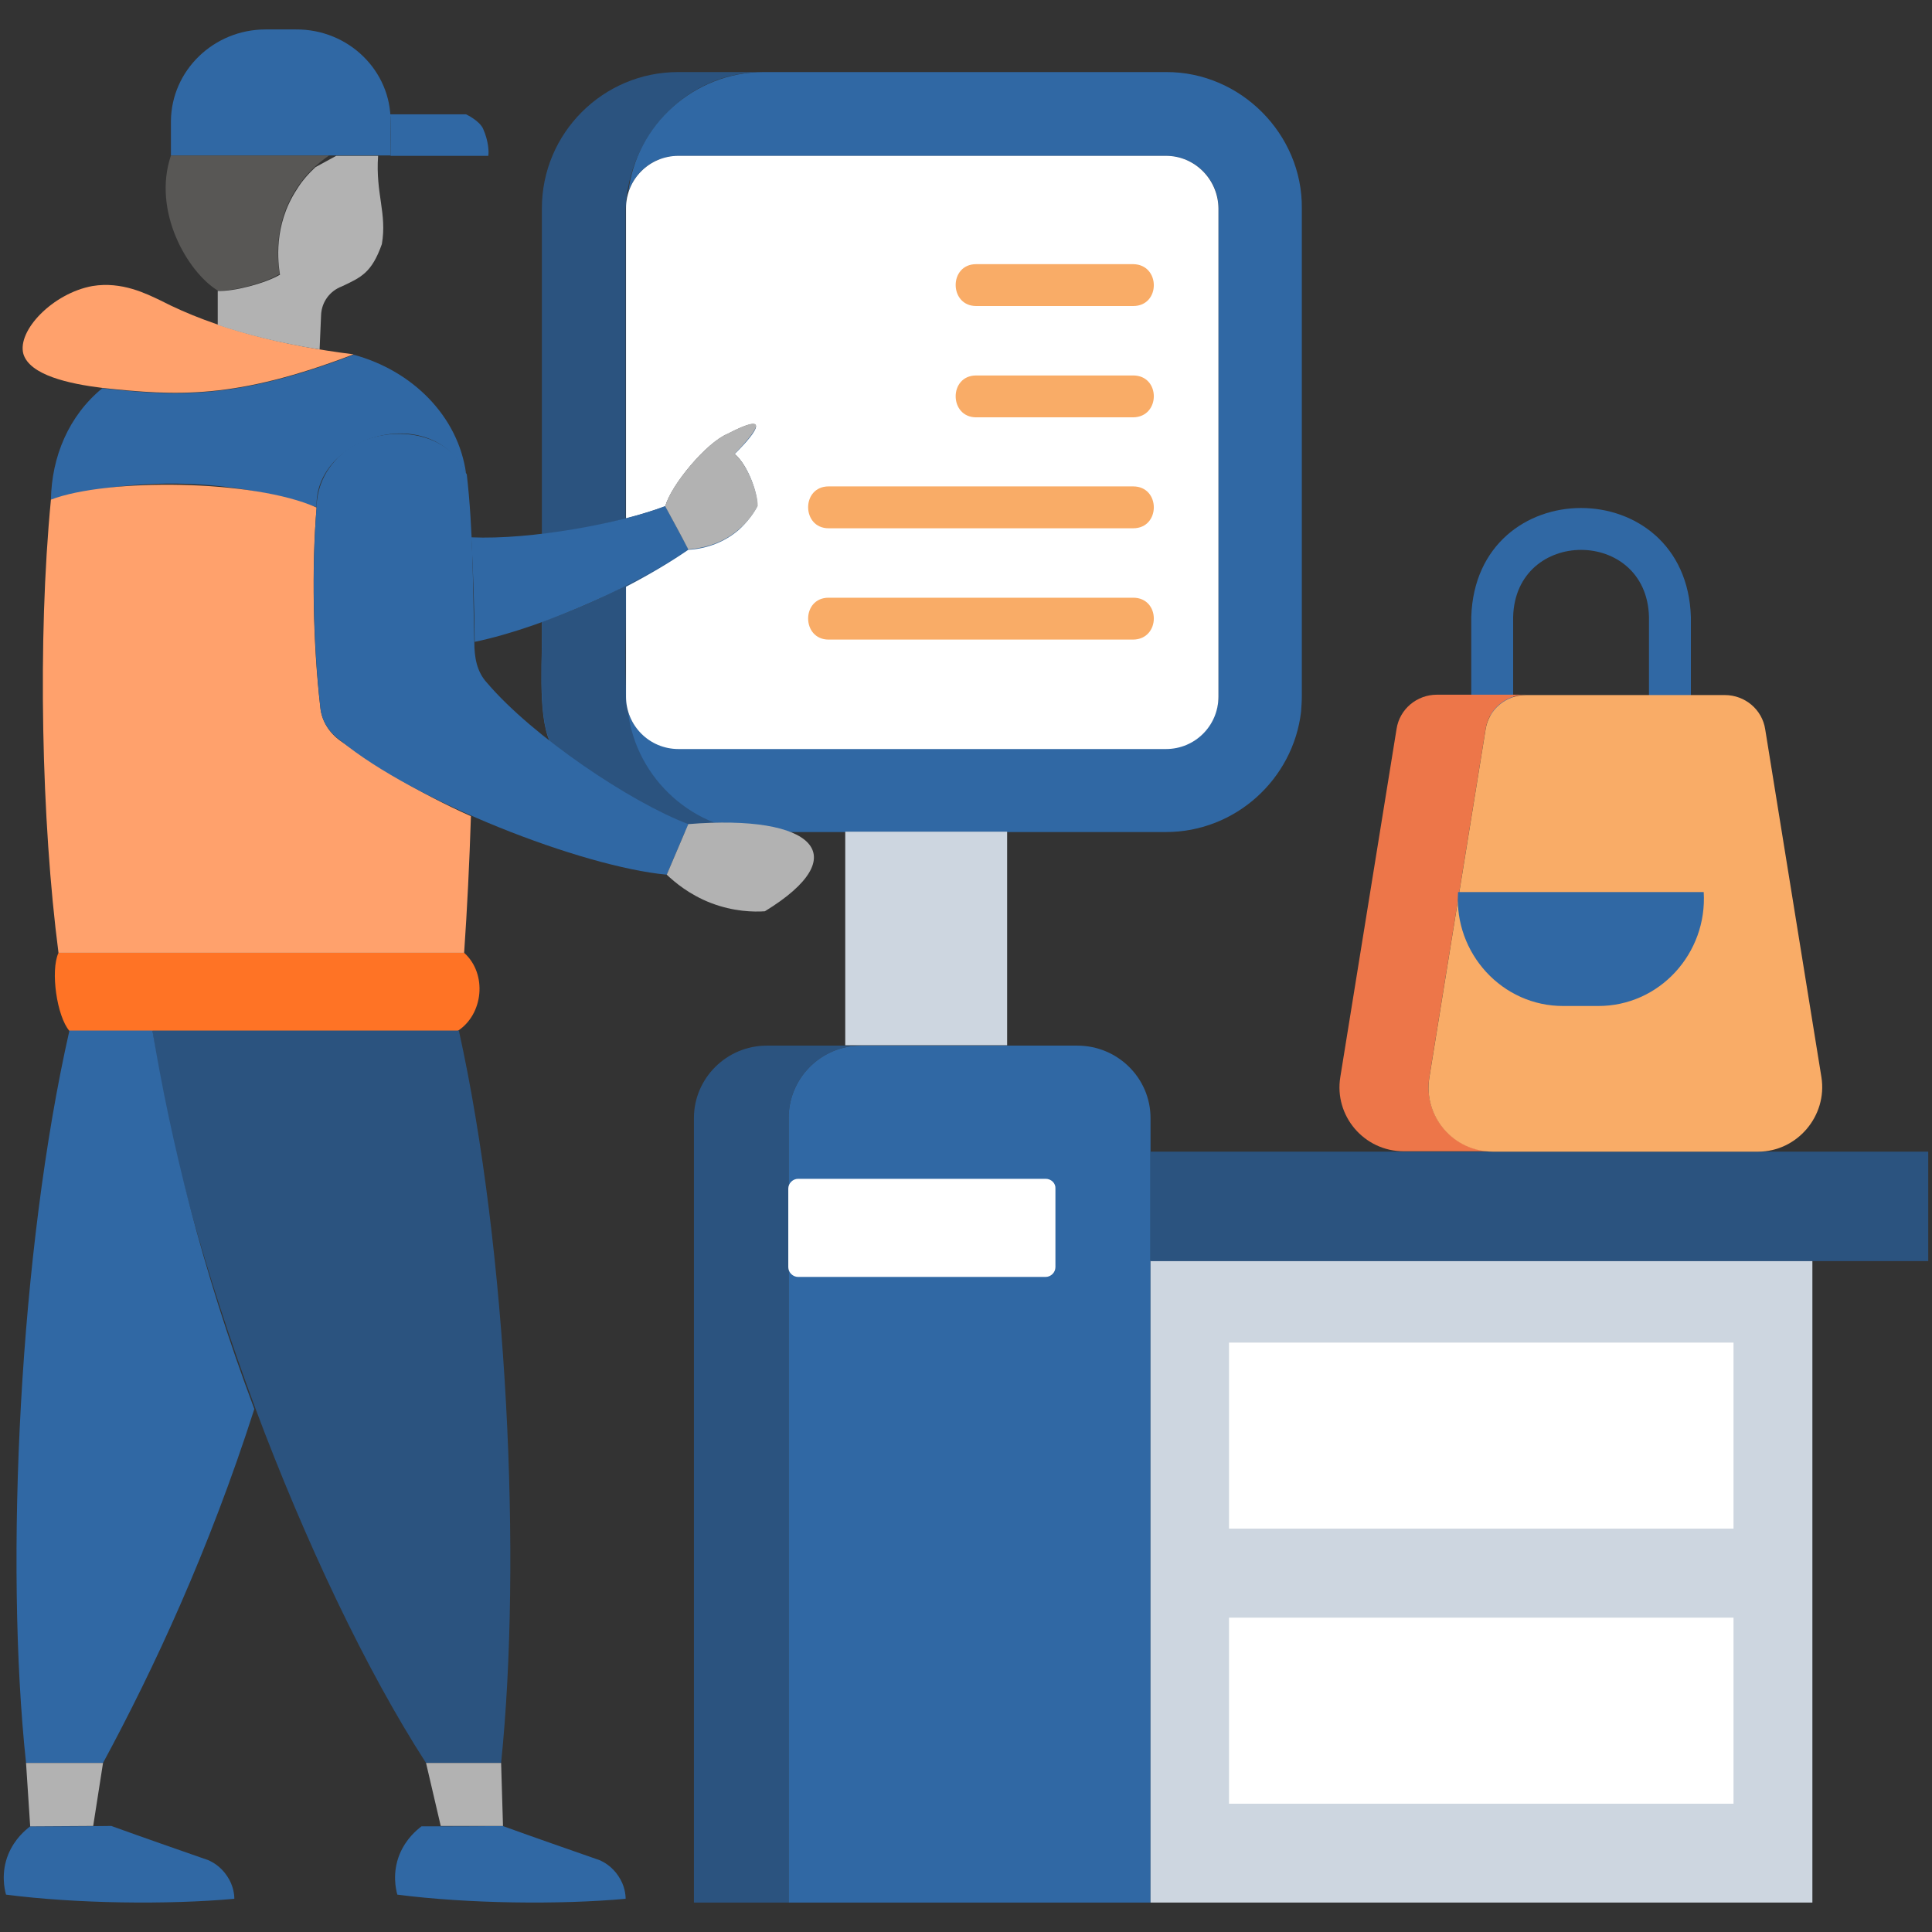 <svg xmlns="http://www.w3.org/2000/svg" width="80" height="80" viewBox="0 0 80 80" fill="none"><rect x="0" y="0" width="80" height="80" fill="#333333" stroke="none"/><g id="Billing Flexibility"><g id="Group"><g id="Group_2"><g id="Group_3"><g id="Group_4"><g id="Group_5"><g id="Group_6"><path id="Vector" d="M69.141 29.641C68.656 29.641 68.281 29.25 68.281 28.781V25.547C68.188 21.844 62.75 21.844 62.656 25.547V28.781C62.656 29.906 60.922 29.922 60.922 28.781V25.547C61.109 19.531 69.828 19.531 70.016 25.547V28.781C70.016 29.25 69.625 29.641 69.141 29.641Z" fill="#3068A4"></path></g></g></g></g></g><g id="Group_7"><g id="Group_8"><g id="Group_9"><g id="Group_10"><path id="Vector_2" d="M31.609 2.984C28.438 2.969 26.047 5.578 25.906 8.625V21.469C24.906 21.734 23.734 21.984 22.438 22.125V8.625C22.438 5.516 24.969 2.984 28.078 2.984H31.609Z" fill="#2B537F"></path></g></g></g></g><g id="Group_11"><g id="Group_12"><g id="Group_13"><g id="Group_14"><path id="Vector_3" d="M53.906 8.625V28.812C53.906 29.031 53.89 29.25 53.875 29.469C53.547 32.266 51.156 34.453 48.281 34.453H32.656C31.75 34.078 29.843 34 28.484 34.141C26.922 33.469 24.64 32.25 22.765 30.703C22.234 29.531 22.484 27.031 22.437 25.766C23.75 25.312 24.89 24.797 25.906 24.266C25.937 24.703 25.812 29.156 26 29.453V29.469C26.015 29.484 26.015 29.484 26.015 29.484C26.297 30.359 27.109 30.984 28.093 30.984H48.281C49.484 30.984 50.453 30.016 50.453 28.812V8.625C50.453 7.422 49.484 6.453 48.281 6.453H28.093C27.109 6.453 26.297 7.078 26.015 7.969C26.343 5.172 28.734 2.984 31.625 2.984H48.281C51.375 2.969 53.937 5.563 53.906 8.625Z" fill="#3068A4"></path></g></g></g></g><g id="Group_15"><g id="Group_16"><g id="Group_17"><g id="Group_18"><path id="Vector_4" d="M31.609 34.438H28.078C25.641 34.438 23.547 32.875 22.766 30.688C22.25 29.516 22.484 27.016 22.438 25.75C23.75 25.297 24.891 24.781 25.906 24.25C25.938 24.688 25.812 29.141 26 29.438C26.328 32.281 28.797 34.469 31.609 34.438Z" fill="#2B537F"></path></g></g></g></g><g id="Group_19"><g id="Group_20"><g id="Group_21"><g id="Group_22"><path id="Vector_5" d="M19.219 39.453C20.187 40.328 20.015 42 18.953 42.688H2.875C2.359 42.094 2.078 40.203 2.422 39.453H19.219Z" fill="#FF7325"></path></g></g></g></g><g id="Group_23"><g id="Group_24"><g id="Group_25"><g id="Group_26"><path id="Vector_6" d="M20.75 73H17.641C12.656 65.281 7.531 51.594 6.312 42.672H19C21.016 51.781 21.609 64.641 20.75 73Z" fill="#2B537F"></path></g></g></g></g><g id="Group_27"><g id="Group_28"><g id="Group_29"><g id="Group_30"><path id="Vector_7" d="M10.531 58.344C8.656 64.188 6.375 69.094 4.266 73H1.078C0.187 64.656 0.812 51.766 2.875 42.672H6.312C7.062 47.203 8.344 52.531 10.531 58.344Z" fill="#3068A4"></path></g></g></g></g><g id="Group_31"><g id="Group_32"><g id="Group_33"><g id="Group_34"><path id="Vector_8" d="M19.297 19.594C17.828 16.594 13 18.078 13.109 21C11.938 20.609 10.312 20.203 8.328 20.062C5.672 19.891 3.5 20.312 2.109 20.688C2.141 18.906 2.844 17.219 4.234 16.078C7.312 16.406 9.766 16.562 14.641 14.688C17.078 15.344 18.969 17.234 19.297 19.594Z" fill="#3068A4"></path></g></g></g></g><g id="Group_35"><g id="Group_36"><g id="Group_37"><g id="Group_38"><path id="Vector_9" d="M19.5 33.797C19.438 35.734 19.344 37.641 19.219 39.453H2.422C1.719 34.047 1.547 26.484 2.109 20.688C4.438 19.797 10.5 19.844 13.11 21.016C12.906 23.422 12.953 26.641 13.266 29.312C13.328 29.859 13.625 30.344 14.11 30.688C15.485 31.672 17.266 32.797 19.5 33.797Z" fill="#FFA16C"></path></g></g></g></g><g id="Group_39"><g id="Group_40"><g id="Group_41"><g id="Group_42"><path id="Vector_10" d="M14.64 14.672C9.75 16.547 7.312 16.391 4.234 16.062C2.843 15.891 1.234 15.531 0.968 14.656C0.703 13.688 2.187 12.141 3.828 11.844C5.047 11.641 6.078 12.172 6.64 12.438C8.937 13.625 11.75 14.312 14.64 14.672Z" fill="#FFA16C"></path></g></g></g></g><g id="Group_43"><g id="Group_44"><g id="Group_45"><g id="Group_46"><path id="Vector_11" d="M16.172 5.016V6.437H7.078V5.016C7.094 2.922 8.844 1.219 11 1.219H12.25C14.438 1.203 16.188 2.937 16.172 5.016Z" fill="#3068A4"></path></g></g></g></g><g id="Group_47"><g id="Group_48"><g id="Group_49"><g id="Group_50"><path id="Vector_12" d="M20.219 6.453H16.172C16.172 6.234 16.188 4.922 16.156 4.734H19.297C19.297 4.734 19.875 5 20.016 5.359C20.219 5.828 20.25 6.266 20.219 6.453Z" fill="#3068A4"></path></g></g></g></g><g id="Group_51"><g id="Group_52"><g id="Group_53"><g id="Group_54"><path id="Vector_13" d="M13.625 6.438C13.109 6.797 12.64 7.234 12.265 7.828C11.297 9.312 11.5 10.859 11.578 11.344C10.984 11.719 9.656 12.062 9.016 12.031C7.766 11.266 6.297 8.75 7.078 6.438H13.625Z" fill="#585755"></path></g></g></g></g><g id="Group_55"><g id="Group_56"><g id="Group_57"><g id="Group_58"><path id="Vector_14" d="M15.812 10.109C15.391 11.297 14.953 11.484 14.156 11.859C13.656 12.047 13.328 12.5 13.297 13.016L13.234 14.469C11.562 14.203 10.172 13.844 9.016 13.453V12.047C9.672 12.078 10.984 11.734 11.594 11.375C11.516 10.891 11.312 9.344 12.281 7.859C12.516 7.469 12.797 7.172 13.062 6.922L13.922 6.453H15.656C15.547 8.031 16.031 8.828 15.812 10.109Z" fill="#B2B2B2"></path></g></g></g></g><g id="Group_59"><g id="Group_60"><g id="Group_61"><g id="Group_62"><path id="Vector_15" d="M1.25 75.625C1.047 75.781 0.609 76.141 0.344 76.781C0.031 77.547 0.187 78.234 0.25 78.453C3.156 78.828 6.953 78.875 9.703 78.625C9.703 78.469 9.672 78.078 9.406 77.688C9.141 77.281 8.781 77.094 8.641 77.031C7.297 76.562 5.953 76.094 4.609 75.609C3.5 75.625 2.375 75.625 1.25 75.625Z" fill="#3068A4"></path></g></g></g></g><g id="Group_63"><g id="Group_64"><g id="Group_65"><g id="Group_66"><path id="Vector_16" d="M17.453 75.625C17.25 75.781 16.812 76.141 16.547 76.781C16.234 77.547 16.391 78.234 16.453 78.453C19.359 78.828 23.156 78.875 25.906 78.625C25.906 78.469 25.875 78.078 25.609 77.688C25.344 77.281 24.984 77.094 24.844 77.031C23.5 76.562 22.156 76.094 20.812 75.609C19.703 75.625 18.578 75.625 17.453 75.625Z" fill="#3068A4"></path></g></g></g></g><g id="Group_67"><g id="Group_68"><g id="Group_69"><g id="Group_70"><path id="Vector_17" d="M1.078 73L1.25 75.625L3.859 75.609L4.266 73H1.078Z" fill="#B2B2B2"></path></g></g></g></g><g id="Group_71"><g id="Group_72"><g id="Group_73"><g id="Group_74"><path id="Vector_18" d="M17.641 73L18.25 75.609H20.828L20.75 73H17.641Z" fill="#B2B2B2"></path></g></g></g></g><g id="Group_75"><g id="Group_76"><g id="Group_77"><g id="Group_78"><path id="Vector_19" d="M50.438 8.625V28.812C50.438 30.016 49.469 30.984 48.266 30.984H28.094C26.891 30.984 25.922 30.016 25.922 28.812V24.266C26.938 23.75 27.797 23.219 28.5 22.734C28.859 22.719 29.781 22.609 30.594 21.906C30.984 21.562 31.219 21.203 31.359 20.922C31.375 20.438 30.969 19.266 30.422 18.766C31.25 17.906 32.062 16.953 30.125 17.938C29.25 18.312 27.781 20.062 27.547 20.938C27.062 21.109 26.516 21.281 25.922 21.438V8.625C25.922 7.422 26.891 6.453 28.094 6.453H48.281C49.469 6.453 50.438 7.422 50.438 8.625Z" fill="#3068A4"></path></g></g></g></g><g id="Group_79"><g id="Group_80"><g id="Group_81"><g id="Group_82"><path id="Vector_20" d="M28.5 34.125L27.61 36.219C24.094 35.891 17.156 33.188 14.11 30.672C13.625 30.328 13.313 29.844 13.266 29.297C12.969 26.641 12.906 23.547 13.11 21C13.11 20.828 13.125 19.906 13.86 19.094C15.188 17.5 18.453 17.531 19.297 19.594C19.313 19.609 19.313 19.625 19.328 19.641C19.594 21.953 19.578 24.219 19.641 26.594C19.641 27.203 19.735 27.812 20.172 28.281C22.063 30.5 26.11 33.219 28.5 34.125Z" fill="#3068A4"></path></g></g></g></g><g id="Group_83"><g id="Group_84"><g id="Group_85"><g id="Group_86"><path id="Vector_21" d="M28.5 34.125C33.703 33.703 35.453 35.422 31.672 37.734C31.203 37.766 30.375 37.75 29.438 37.391C28.547 37.047 27.938 36.531 27.609 36.219C27.906 35.516 28.203 34.828 28.5 34.125Z" fill="#B2B2B2"></path></g></g></g></g><g id="Group_87"><g id="Group_88"><g id="Group_89"><g id="Group_90"><path id="Vector_22" d="M48.281 6.453H28.094C26.891 6.453 25.922 7.422 25.922 8.625V21.469C26.516 21.312 27.062 21.141 27.547 20.969C27.781 20.094 29.25 18.328 30.125 17.969C31.859 17.062 31.438 17.797 30.422 18.797C31 19.297 31.375 20.453 31.359 20.953C31.234 21.219 30.938 21.625 30.594 21.938C29.781 22.641 28.859 22.75 28.5 22.766C27.797 23.25 26.938 23.766 25.922 24.297V28.844C25.922 30.047 26.891 31.016 28.094 31.016H48.281C49.484 31.016 50.453 30.047 50.453 28.844V8.625C50.438 7.422 49.469 6.453 48.281 6.453Z" fill="white"></path></g></g></g></g><g id="Group_91"><g id="Group_92"><g id="Group_93"><g id="Group_94"><path id="Vector_23" d="M28.5 22.734C26.719 24.047 22.656 25.953 19.656 26.578C19.641 25.109 19.594 23.672 19.516 22.25C21.984 22.359 25.703 21.672 27.547 20.953L28.5 22.734Z" fill="#3068A4"></path></g></g></g></g><g id="Group_95"><g id="Group_96"><g id="Group_97"><g id="Group_98"><path id="Vector_24" d="M27.547 20.969C27.766 20.094 29.25 18.328 30.109 17.969C32.047 16.969 31.234 17.938 30.422 18.797C30.984 19.281 31.391 20.453 31.375 20.953C31.234 21.219 30.984 21.594 30.594 21.922C29.781 22.625 28.859 22.719 28.5 22.75C28.188 22.141 27.859 21.547 27.547 20.969Z" fill="#B2B2B2"></path></g></g></g></g><g id="Group_99"><g id="Group_100"><g id="Group_101"><g id="Group_102"><path id="Vector_25" d="M35 34.438H41.703V43.281H35V34.438Z" fill="#CDD6E0"></path></g></g></g></g><g id="Group_103"><g id="Group_104"><g id="Group_105"><g id="Group_106"><path id="Vector_26" d="M35.656 43.297C34 43.297 32.656 44.641 32.656 46.297V78.781H28.734V46.297C28.734 44.641 30.094 43.297 31.75 43.297H35.656Z" fill="#2B537F"></path></g></g></g></g><g id="Group_107"><g id="Group_108"><g id="Group_109"><g id="Group_110"><path id="Vector_27" d="M47.641 46.297V78.781H32.656V46.297C32.656 44.641 34 43.297 35.656 43.297H44.609C46.281 43.297 47.641 44.641 47.641 46.297Z" fill="#3068A4"></path></g></g></g></g><g id="Group_111"><g id="Group_112"><g id="Group_113"><g id="Group_114"><path id="Vector_28" d="M43.297 48.812H33.047C32.828 48.812 32.641 49 32.641 49.219V52.469C32.641 52.688 32.828 52.875 33.047 52.875H43.297C43.516 52.875 43.703 52.688 43.703 52.469V49.219C43.719 49 43.531 48.812 43.297 48.812Z" fill="white"></path></g></g></g></g><g id="Group_115"><g id="Group_116"><g id="Group_117"><g id="Group_118"><path id="Vector_29" d="M47.641 52.203H75.047V78.781H47.641V52.203Z" fill="#CDD6E0"></path></g></g></g></g><g id="Group_119"><g id="Group_120"><g id="Group_121"><g id="Group_122"><path id="Vector_30" d="M50.891 55.594H71.781V63.297H50.891V55.594Z" fill="white"></path></g></g></g></g><g id="Group_123"><g id="Group_124"><g id="Group_125"><g id="Group_126"><path id="Vector_31" d="M50.891 66.984H71.781V74.688H50.891V66.984Z" fill="white"></path></g></g></g></g><g id="Group_127"><g id="Group_128"><g id="Group_129"><g id="Group_130"><path id="Vector_32" d="M47.641 47.688H79.844V52.219H47.641V47.688Z" fill="#2B537F"></path></g></g></g></g><g id="Group_131"><g id="Group_132"><g id="Group_133"><g id="Group_134"><path id="Vector_33" d="M59.188 44.594C58.922 46.203 60.172 47.672 61.813 47.672H58.125C56.484 47.672 55.234 46.203 55.5 44.594L57.828 30.188C57.953 29.359 58.672 28.766 59.5 28.766H63.188C62.359 28.766 61.641 29.359 61.516 30.188L59.188 44.594Z" fill="#ED7649"></path></g></g></g></g><g id="Group_135"><g id="Group_136"><g id="Group_137"><g id="Group_138"><path id="Vector_34" d="M72.797 47.688H61.813C60.172 47.688 58.922 46.219 59.188 44.609L61.516 30.203C61.641 29.375 62.359 28.781 63.188 28.781H71.422C72.25 28.781 72.969 29.375 73.094 30.203L75.422 44.609C75.672 46.203 74.422 47.688 72.797 47.688Z" fill="#F9AC67"></path></g></g></g></g><g id="Group_139"><g id="Group_140"><g id="Group_141"><g id="Group_142"><path id="Vector_35" d="M66.156 41.656H64.75C62.203 41.672 60.203 39.469 60.375 36.938H70.547C70.703 39.469 68.719 41.672 66.156 41.656Z" fill="#3068A4"></path></g></g></g></g><g id="Group_143"><g id="Group_144"><g id="Group_145"><g id="Group_146"><g id="Group_147"><path id="Vector_36" d="M46.922 12.672H40.422C39.297 12.672 39.281 10.938 40.422 10.938H46.922C48.062 10.953 48.062 12.672 46.922 12.672Z" fill="#F9AC67"></path></g></g></g></g></g><g id="Group_148"><g id="Group_149"><g id="Group_150"><g id="Group_151"><g id="Group_152"><path id="Vector_37" d="M46.922 17.281H40.422C39.297 17.281 39.281 15.547 40.422 15.547H46.922C48.062 15.547 48.062 17.266 46.922 17.281Z" fill="#F9AC67"></path></g></g></g></g></g><g id="Group_153"><g id="Group_154"><g id="Group_155"><g id="Group_156"><g id="Group_157"><path id="Vector_38" d="M46.922 21.875H34.312C33.188 21.875 33.172 20.141 34.312 20.141H46.922C48.062 20.141 48.062 21.875 46.922 21.875Z" fill="#F9AC67"></path></g></g></g></g></g><g id="Group_158"><g id="Group_159"><g id="Group_160"><g id="Group_161"><g id="Group_162"><path id="Vector_39" d="M46.922 26.484H34.312C33.188 26.484 33.172 24.75 34.312 24.75H46.922C48.062 24.75 48.062 26.469 46.922 26.484Z" fill="#F9AC67"></path></g></g></g></g></g></g></g></svg>